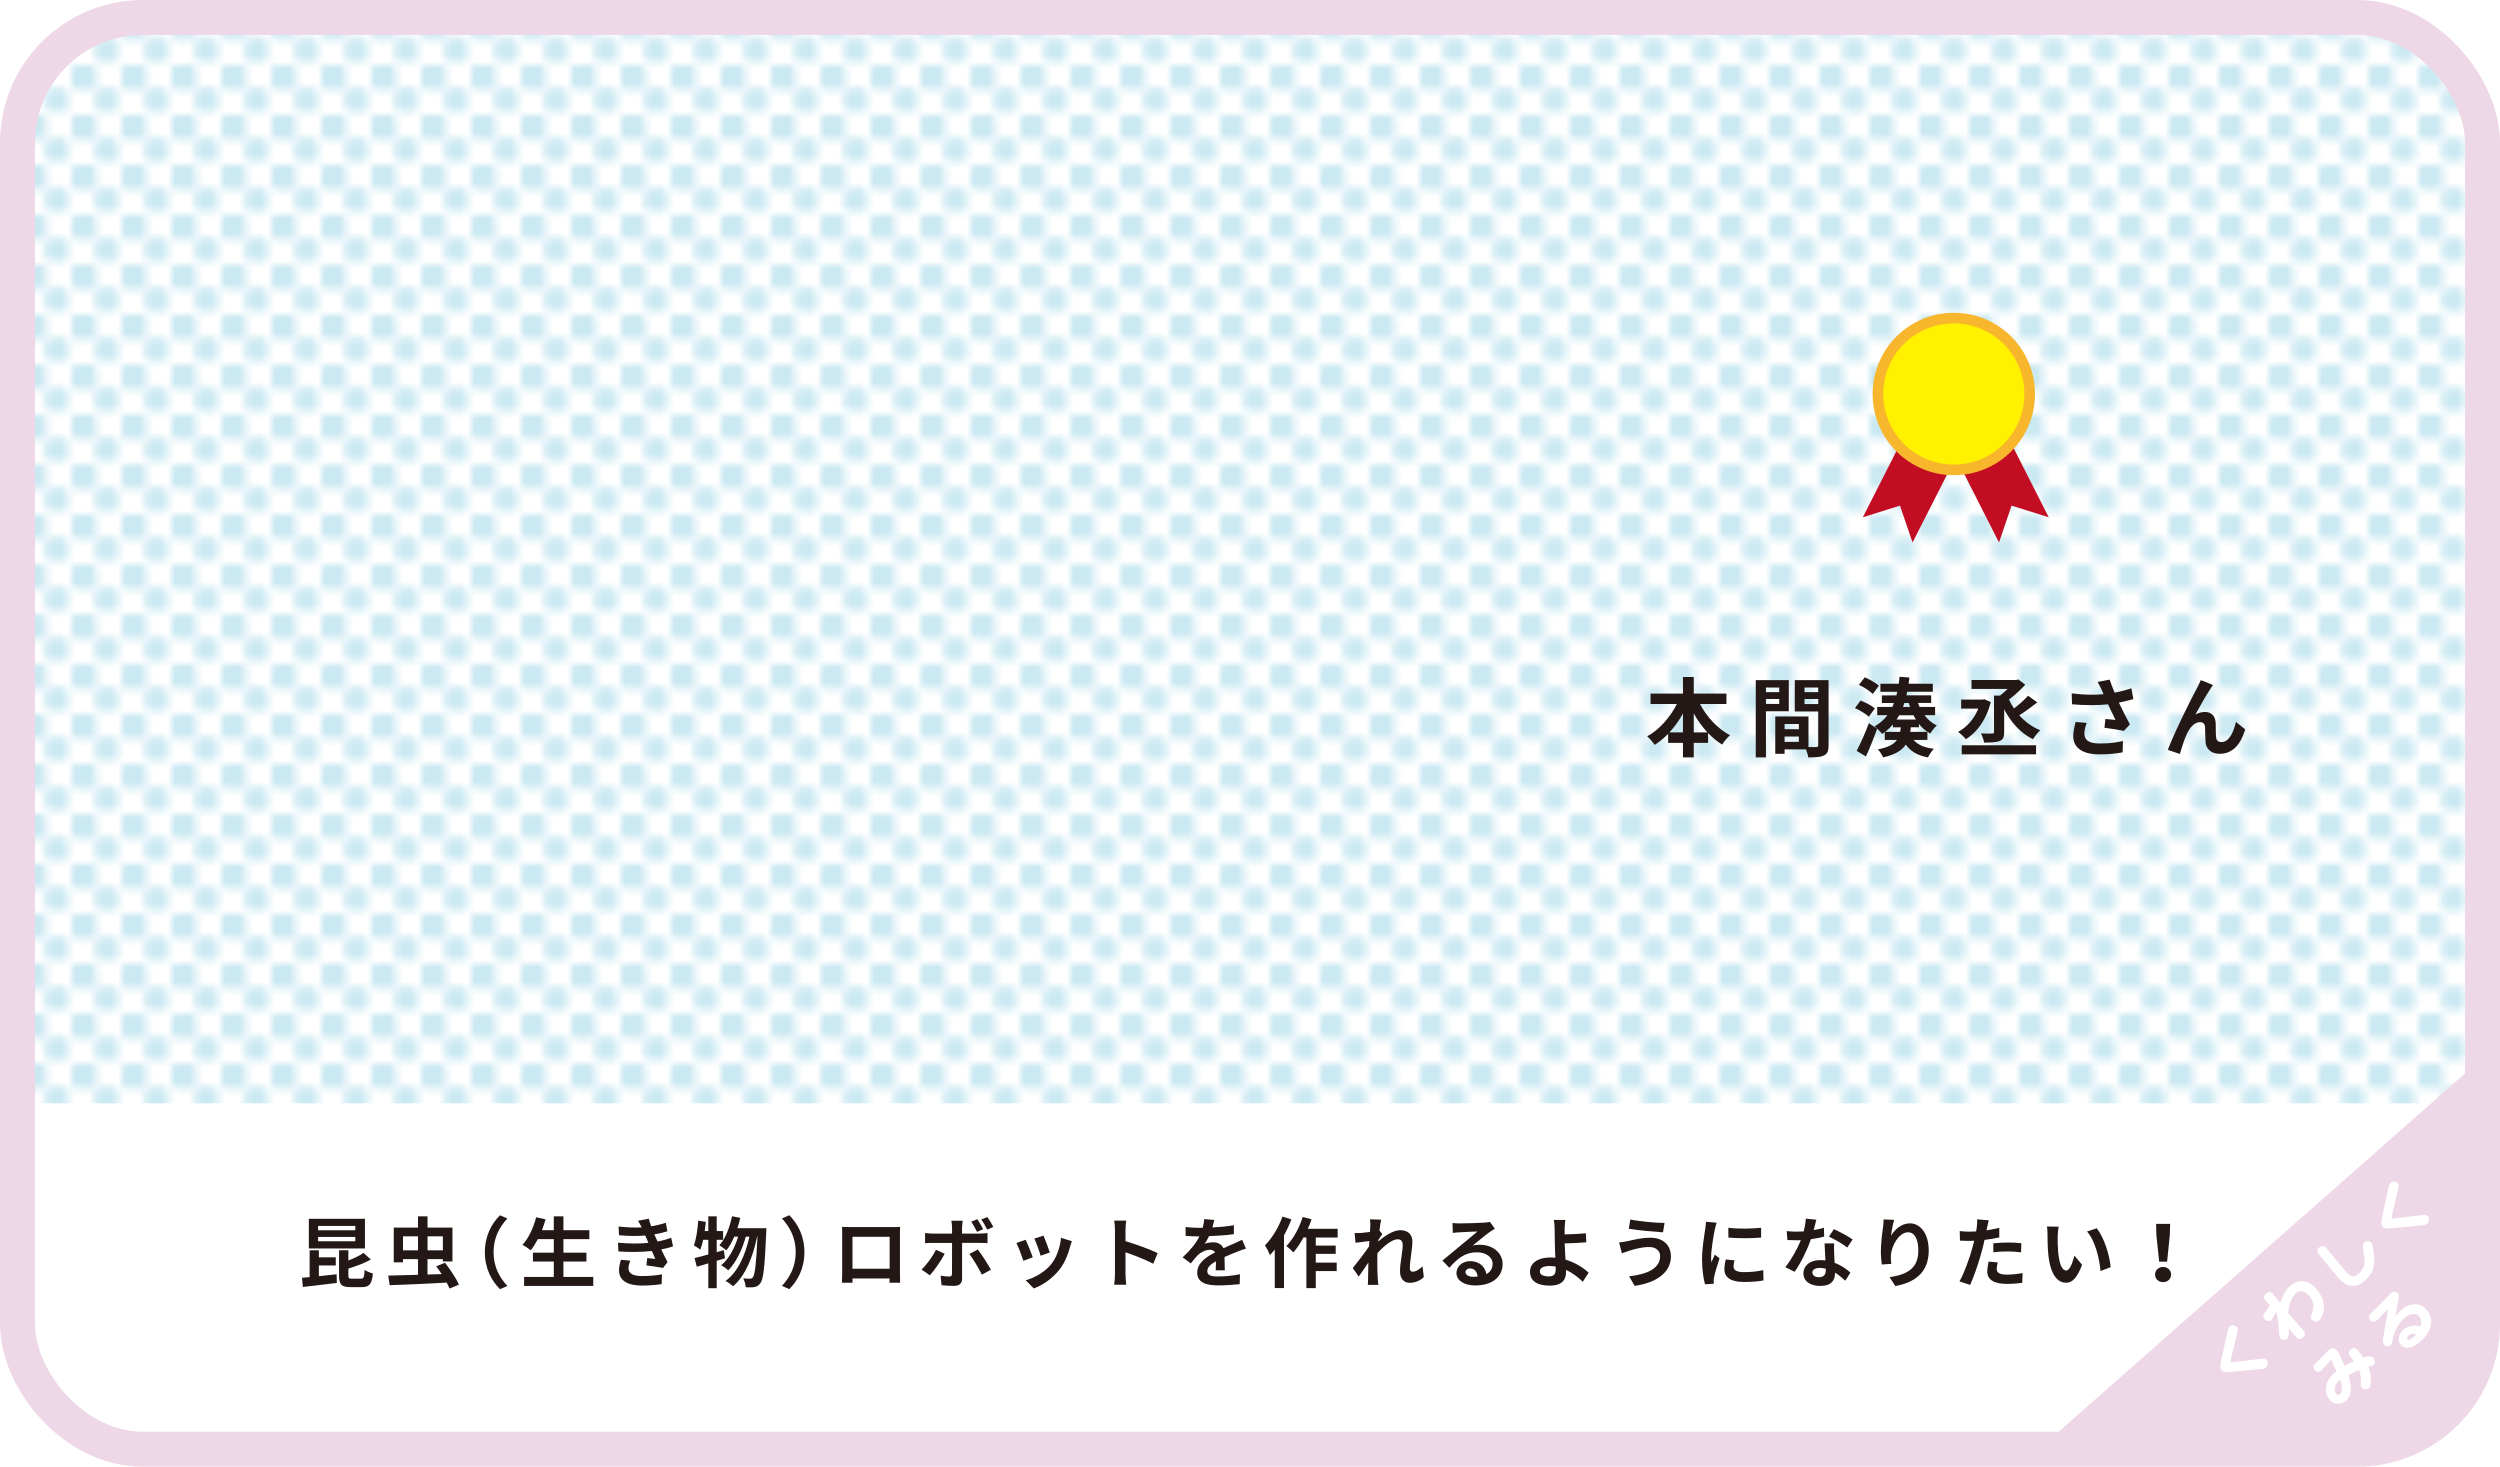 <?xml version="1.0" encoding="UTF-8"?><svg id="_レイヤー_1" xmlns="http://www.w3.org/2000/svg" xmlns:xlink="http://www.w3.org/1999/xlink" viewBox="0 0 1072.51 629.22"><defs><style>.cls-1,.cls-2{fill:none;}.cls-2{stroke:#eed7e7;stroke-width:15px;}.cls-2,.cls-3{stroke-miterlimit:10;}.cls-4{fill:url(#_新規パターンスウォッチ_7);opacity:.6;}.cls-5{fill:#eed7e7;}.cls-6{fill:#fff;}.cls-7{fill:#a8daea;}.cls-8{fill:#c30d23;}.cls-9{fill:#231815;}.cls-3{fill:#fff100;stroke:#f8b62d;stroke-width:4.55px;}</style><pattern id="_新規パターンスウォッチ_7" x="0" y="0" width="6.72" height="6.72" patternTransform="translate(21515 15385.99) scale(3.06)" patternUnits="userSpaceOnUse" viewBox="0 0 6.72 6.72"><g><rect class="cls-1" y="0" width="6.72" height="6.72"/><rect class="cls-6" y="0" width="6.72" height="6.72"/><rect class="cls-7" x="0" y="0" width="3.43" height="3.43" rx=".62" ry=".62"/><rect class="cls-7" x="3.29" y="3.29" width="3.43" height="3.43" rx=".62" ry=".62"/></g></pattern></defs><rect class="cls-6" x="7.5" y="7.5" width="1064.72" height="540.88" rx="53.79" ry="53.79"/><rect class="cls-4" x="7.5" y="7.5" width="1064.72" height="540.88" rx="53.79" ry="53.79"/><g><path class="cls-9" d="M729.29,302c2.89,5.55,7.62,10.66,12.91,13.43-1.11,.89-2.63,2.74-3.4,4-2.15-1.33-4.18-3-6.03-4.96v4.22h-6.14v6.25h-4.63v-6.25h-6.36v-3.88c-1.78,1.81-3.74,3.44-5.77,4.74-.78-1.11-2.18-2.81-3.22-3.66,5.22-2.85,9.88-8.18,12.73-13.88h-11.29v-4.44h13.91v-7.14h4.63v7.14h14.02v4.44h-11.36Zm-7.29,12.21v-8.07c-1.67,2.96-3.63,5.7-5.81,8.07h5.81Zm10.51,0c-2.22-2.37-4.22-5.14-5.88-8.14v8.14h5.88Z"/><path class="cls-9" d="M757.6,305.14v19.8h-4.37v-33.15h14.17v13.36h-9.81Zm0-10.18v1.96h5.7v-1.96h-5.7Zm5.7,7.03v-2.11h-5.7v2.11h5.7Zm21.17,17.72c0,2.37-.48,3.66-1.96,4.37-1.44,.74-3.59,.85-6.77,.85-.11-.92-.52-2.29-.96-3.44h-9.18v1.89h-4v-16.02h14.25v13.14c1.44,.04,2.81,.04,3.29,0,.67,0,.89-.22,.89-.81v-14.47h-10.06v-13.43h14.5v27.94Zm-18.87-9.1v2.22h6.11v-2.22h-6.11Zm6.11,7.66v-2.29h-6.11v2.29h6.11Zm2.44-23.31v1.96h5.88v-1.96h-5.88Zm5.88,7.1v-2.18h-5.88v2.18h5.88Z"/><path class="cls-9" d="M801.74,307.47c-1.22-1.18-3.89-2.77-5.96-3.7l2.4-3.22c2.15,.78,4.81,2.18,6.14,3.37l-2.59,3.55Zm-5.22,14.65c1.48-2.89,3.66-7.55,5.25-11.88l3.52,2.41c-1.41,3.96-3.15,8.25-4.81,11.88l-3.96-2.41Zm6.92-24.42c-1.22-1.22-3.81-2.92-5.96-3.88l2.52-3.26c2.04,.93,4.74,2.41,6.07,3.59l-2.63,3.55Zm16.32,14.32c-.07,.67-.15,1.33-.26,1.96h7.36v3.44h-5.96c1.81,2.11,4.66,3.33,8.73,3.81-.85,.89-2,2.55-2.52,3.7-4.55-.85-7.51-2.63-9.51-5.51-1.67,2.52-4.55,4.33-9.77,5.51-.33-1.04-1.41-2.63-2.22-3.44,4.48-.89,6.88-2.18,8.21-4.07h-5.25v-3.37c-.37,.3-.74,.55-1.15,.81-.55-.81-2.26-2.52-3.22-3.26,2.26-1.26,4.07-2.85,5.51-4.77h-4.37v-3.55h6.51c.26-.56,.48-1.11,.7-1.7h-5.22v-3.26h6.25c.15-.52,.26-1.04,.37-1.55h-7.25v-3.44h7.88c.11-.96,.22-1.96,.33-3l4.25,.33c-.11,.92-.22,1.81-.37,2.66h10.4v3.44h-10.99c-.11,.52-.22,1.04-.33,1.55h10.62v3.26h-5.66c.18,.59,.44,1.15,.67,1.7h6.66v3.55h-4.55c1.41,1.89,3.18,3.4,5.29,4.4-.96,.81-2.18,2.37-2.81,3.48-1.89-1.04-3.52-2.44-4.85-4.11v1.41h-3.51Zm-4.59,1.96c.11-.63,.22-1.26,.3-1.96h-3.4v-1.22c-1,1.15-2.11,2.22-3.37,3.18h6.48Zm-.41-7.14c-.37,.63-.74,1.26-1.11,1.85h8.29c-.37-.59-.74-1.22-1.04-1.85h-6.14Zm2.22-5.25c-.19,.59-.41,1.15-.59,1.7h3.03c-.22-.56-.37-1.11-.56-1.7h-1.89Z"/><path class="cls-9" d="M854.06,301.22c-1.92,7.51-5.92,12.99-10.69,15.91-.7-.92-2.37-2.48-3.37-3.11,3.77-2.04,6.96-5.59,8.7-10.03h-7.36v-3.85h9.18l.78-.18,2.78,1.26Zm-12.47,18.5h31.9v3.88h-31.9v-3.88Zm32.42-18.39c-2.48,1.92-5.29,4-7.73,5.55,2.48,2.74,5.55,5.03,8.99,6.4-1.04,.92-2.41,2.66-3.11,3.85-5.33-2.63-9.47-7.22-12.36-12.88v9.84c0,2.15-.44,3.18-1.92,3.81-1.55,.59-3.7,.67-6.7,.67-.15-1.18-.74-2.81-1.33-3.92,1.92,.07,4.14,.07,4.74,.04,.63,0,.85-.15,.85-.7v-15.58h2.59c1.15-.89,2.26-1.89,3.22-2.85h-15.47v-3.85h19.2l.93-.22,2.92,2.26c-1.92,2.11-4.37,4.4-6.96,6.33,.59,1.33,1.33,2.63,2.15,3.85,2.18-1.67,4.51-3.74,6.03-5.48l3.96,2.89Z"/><path class="cls-9" d="M915.22,299.93c-1.85,.52-4,1.04-6.22,1.48,1.41,2.96,3.15,6.44,4.74,9.36l-2.59,2.77c-2-.41-5.62-1-8.33-1.33l.41-3.77c1.22,.11,3.22,.33,4.33,.41-.89-1.85-2.15-4.4-3.22-6.7-4.48,.48-9.62,.48-15.43,0l-.15-4.7c5.25,.67,9.81,.74,13.69,.37-.3-.59-.56-1.18-.78-1.74-.67-1.48-1.04-2.22-1.81-3.52l5.18-1c.63,1.92,1.33,3.66,2.15,5.59,2.55-.48,4.85-1.07,7.18-1.85l.85,4.63Zm-20.02,10.18c-.44,1.18-1,3.29-1,4.37,0,2.66,1.37,4.48,6.55,4.48s7.29-.52,9.99-1.07l-.11,4.85c-2.04,.37-5.11,.89-9.88,.89-7.36,0-11.32-2.77-11.32-7.88,0-1.63,.44-3.92,1.04-6.03l4.74,.41Z"/><path class="cls-9" d="M948.22,295.6c-1.81,2.63-4.59,7.73-6.4,10.95,1.37-.78,2.77-1.11,4.18-1.11,2.74,0,4.4,1.78,4.55,4.81,.07,1.63-.04,4.59,.18,6.11,.11,1.44,1.11,2,2.33,2,3.15,0,5.14-4.11,6.18-8.66l3.96,3.22c-1.89,6.33-5.29,10.47-10.95,10.47-4,0-5.92-2.44-6.07-5.11-.15-1.96-.11-4.96-.22-6.44-.11-1.29-.81-2.04-2.15-2.04-2.52,0-4.55,2.52-5.85,5.51-1,2.15-2.22,6.22-2.78,8.14l-5.18-1.74c2.7-7.33,10.43-22.72,12.36-26.2,.48-1,1.15-2.18,1.81-3.74l5.22,2.11c-.37,.44-.78,1.11-1.18,1.7Z"/></g><path class="cls-6" d="M7.5,473.32H1058.73v85.96c0,30.57-24.82,55.38-55.38,55.38H62.88c-30.57,0-55.38-24.82-55.38-55.38v-85.96h0Z"/><g><polygon class="cls-8" points="815.1 216.92 820.49 232.74 843.45 187.53 822.11 176.7 799.16 221.91 815.1 216.92"/><polygon class="cls-8" points="862.96 216.92 857.58 232.74 834.62 187.53 855.96 176.7 878.91 221.91 862.96 216.92"/><circle class="cls-3" cx="838.19" cy="169.02" r="32.56"/></g><path class="cls-5" d="M879.83,617.15l183.8-162.02-1.85,114.06c-.72,27.86-23.7,49.97-51.57,49.62l-130.38-1.66Z"/><g><path class="cls-6" d="M972.51,583.55c.35,.39,.5,.89,.45,1.51-.05,.62-.33,1.16-.85,1.62-.51,.45-1.38,.7-2.62,.74-1.05,.02-3.1,.2-6.15,.54-3.62,.34-6.18,.58-7.69,.7-1.2,.08-2.07-.18-2.61-.79-.58-.65-.63-2.08-.15-4.28,.57-2.57,1.41-6.4,2.53-11.51,.37-1.68,.74-2.69,1.12-3.03,.48-.43,1.03-.59,1.66-.5,.61,.1,1.12,.38,1.52,.83,.3,.33,.4,.74,.3,1.21-.68,3.21-1.62,7.18-2.82,11.92-.25,1.03-.31,1.62-.18,1.76,.14,.16,.76,.17,1.85,.02,2.76-.35,6.75-.85,11.98-1.49,.61-.08,1.17,.17,1.67,.73Z"/><path class="cls-6" d="M993.57,552.8c2.24,2.5,3.37,5.15,3.41,7.93,.01,1.96-.46,3.59-1.41,4.89-.36,.5-.57,.79-.65,.85-.46,.41-1.01,.57-1.64,.48s-1.16-.38-1.6-.87c-.36-.41-.36-1.13,0-2.19,.69-1.91,.89-3.55,.61-4.91-.27-1.12-.91-2.24-1.93-3.39-.76-.85-1.66-1.38-2.69-1.58-1.03-.2-1.92,.04-2.66,.7-.94,.84-1.73,2.1-2.36,3.78-.65,1.7-.97,3.33-.96,4.91,1.46,1.64,2.75,3.09,3.86,4.36,1.46,1.66,2.32,2.65,2.6,2.95,.98,1.1,.92,2.14-.18,3.12-1.01,.91-1.95,.88-2.8-.08-.27-.3-1.36-1.57-3.27-3.79,.1,2.44-.09,3.86-.55,4.28-.45,.4-.97,.58-1.58,.55-.61,0-1.08-.21-1.43-.6-.36-.41-.57-1.22-.62-2.45-.09-1.76-.2-3.08-.31-3.93-.13-1.19-.4-2.88-.83-5.08-1.27,2.22-2,3.43-2.2,3.61-.39,.35-.87,.47-1.42,.37-.6-.12-1.1-.4-1.5-.85-.7-.78-.71-1.59-.03-2.43,.48-.63,1.27-1.75,2.4-3.35-.28-.32-.72-.8-1.3-1.46-.28-.32-.57-.65-.85-1-.74-.85-.57-1.75,.48-2.69,.45-.4,.94-.61,1.46-.64,.5-.03,.91,.14,1.23,.5-.03-.03,.42,.53,1.35,1.68,.91,1.17,1.61,2.02,2.1,2.57,.91-3.24,2.21-5.6,3.89-7.1,2.35-2.09,4.7-2.8,7.05-2.12,1.54,.44,2.99,1.43,4.35,2.95Z"/><path class="cls-6" d="M1017.38,533.22c.22,.25,.37,.58,.46,.99,.47,2.8,.74,4.72,.79,5.74,.09,1.85-.16,3.47-.73,4.87-.67,1.61-1.86,3.19-3.59,4.72-1.93,1.72-3.89,2.42-5.89,2.1-1.69-.29-3.28-1.27-4.78-2.95-1.42-1.59-4.39-5.14-8.9-10.63-.42-.5-.6-1.05-.53-1.64,.08-.52,.34-.96,.78-1.32,.46-.36,.94-.54,1.45-.56,.59,.02,1.11,.3,1.56,.83,4.44,5.43,7.36,8.94,8.77,10.52,.89,1,1.72,1.55,2.48,1.65,.75,.11,1.55-.21,2.41-.98,1.68-1.5,2.61-3.05,2.78-4.67,.1-1-.16-3.31-.78-6.95-.11-.79,.12-1.44,.69-1.94,.45-.4,.97-.58,1.56-.53s1.08,.29,1.48,.74Z"/><path class="cls-6" d="M1041.57,521.9c.35,.39,.5,.89,.45,1.51-.05,.62-.33,1.16-.85,1.62-.51,.45-1.38,.7-2.62,.74-1.05,.02-3.1,.2-6.15,.54-3.62,.34-6.18,.58-7.69,.7-1.2,.08-2.07-.18-2.62-.79-.58-.65-.63-2.08-.15-4.28,.57-2.57,1.41-6.4,2.53-11.51,.37-1.68,.74-2.69,1.12-3.03,.48-.43,1.03-.59,1.66-.5,.61,.1,1.12,.38,1.52,.83,.3,.33,.4,.74,.3,1.21-.68,3.21-1.62,7.18-2.82,11.92-.25,1.03-.31,1.62-.18,1.76,.14,.16,.76,.17,1.85,.02,2.76-.35,6.75-.85,11.98-1.49,.61-.08,1.17,.17,1.67,.73Z"/><path class="cls-6" d="M1018.07,582.43c.44,.49,.67,1.06,.69,1.69,.05,.63-.11,1.11-.47,1.44-.17,.16-.93,.4-2.27,.74,.99,2.57,1.31,5.21,.93,7.91-.07,.56-.28,.99-.61,1.29-.43,.39-.97,.57-1.62,.55-.62-.02-1.13-.26-1.53-.71-.39-.43-.53-1-.44-1.71,.26-1.98,.03-3.93-.7-5.85-1.44,.61-2.92,1.31-4.45,2.1,.61,2.84,.93,4.77,.95,5.79,.04,2.2-.66,3.94-2.09,5.22-1.07,.96-2.3,1.39-3.68,1.29-1.25-.06-2.26-.5-3.04-1.35-1.74-1.86-2.3-4.08-1.7-6.67,.25-1.08,.75-2.11,1.47-3.07,.56-.74,1.5-1.69,2.8-2.85-.25-.61-.99-2.25-2.22-4.93-.98,1.11-2.38,2.64-4.18,4.59-.45,.46-.94,.67-1.46,.64-.52-.06-.99-.32-1.4-.78-.35-.39-.53-.81-.55-1.27,0-.44,.2-.84,.6-1.2,.58-.6,2.58-2.65,5.98-6.16,.44-.5,1.01-.73,1.71-.71,.69,.04,1.3,.36,1.84,.97,.23,.26,.44,.53,.61,.82,.79,1.53,1.65,3.44,2.58,5.73,.86-.43,2.23-1.1,4.09-2.02-.5-.65-1.05-1.31-1.66-1.99-.44-.49-.64-1-.59-1.54,.06-.52,.29-.97,.7-1.36,.42-.43,.92-.66,1.48-.7,.56,0,1.09,.25,1.56,.79,.98,1.1,1.82,2.19,2.52,3.26,2.14-.63,3.51-.61,4.12,.07Zm-14.05,9.62c-.5,.29-.94,.61-1.33,.96-.54,.48-.88,1.25-1.02,2.31-.16,1.19,.03,2.09,.59,2.71,.49,.55,1.12,.48,1.89-.2,.38-.34,.55-1.12,.53-2.34-.01-1.21-.23-2.36-.65-3.44Z"/><path class="cls-6" d="M1040.84,561.78c1.81,2.03,2.47,4.26,1.99,6.69-.44,2.45-1.91,4.79-4.42,7.03-1.72,1.54-3.33,2.42-4.83,2.63-1.5,.22-2.71-.19-3.64-1.24-.76-.85-1.05-1.85-.86-2.98,.15-1.23,.84-2.39,2.07-3.49,.96-.85,2.14-1.4,3.56-1.65,1.32-.19,2.55-.12,3.7,.21,.56-1.8,.32-3.27-.7-4.41-.66-.74-1.63-1-2.92-.78-1.21,.22-2.35,.81-3.42,1.76-1.01,.9-1.95,2.09-2.82,3.57-.98,1.61-1.62,3.18-1.92,4.72-.21,1.07-.34,1.69-.37,1.86-.17,.65-.41,1.11-.72,1.38-.43,.39-.89,.58-1.37,.56-.49-.03-.9-.22-1.21-.56-.56-.62-.77-1.36-.66-2.22,.34-2.41,1.08-6.87,2.22-13.38-3.18,3.31-4.7,4.9-4.54,4.75-.52,.47-1.08,.7-1.67,.71-.61,.02-1.07-.15-1.39-.51-.39-.44-.58-.94-.57-1.52,0-.55,.26-1.05,.77-1.5,.78-.7,2.24-2.13,4.37-4.29,2.14-2.15,3.54-3.59,4.2-4.34,.47-.52,1.01-.73,1.62-.63,.63,.09,1.18,.4,1.66,.94,.28,.32,.2,1.51-.24,3.57-.29,1.43-.66,3.45-1.11,6.06,.74-.95,1.67-1.92,2.78-2.91,1.43-1.28,3.05-2.02,4.85-2.22,2.2-.25,4.06,.48,5.59,2.19Zm-4.31,10.6c-1.39-.27-2.39-.13-3.01,.43-.88,.79-1.13,1.4-.74,1.83,.44,.49,1.33,.14,2.68-1.06,.39-.35,.75-.75,1.08-1.2Z"/></g><rect class="cls-2" x="7.5" y="7.5" width="1057.51" height="614.22" rx="53.79" ry="53.79"/><g><path class="cls-9" d="M136.79,547.49c2.48-.26,5.12-.53,7.62-.83l.1,3.73c-5.08,.66-10.59,1.25-14.59,1.72l-.36-3.93c.96-.07,2.08-.17,3.27-.3v-11.52h3.96v3.04h7.26v3.5h-7.26v4.59Zm19.77-11.88h-24.06v-12.74h24.06v12.74Zm-4.13-9.67h-15.97v1.85h15.97v-1.85Zm0,4.72h-15.97v1.85h15.97v-1.85Zm2.44,17.89c1.15,0,1.39-.56,1.55-3.76,.82,.63,2.51,1.25,3.56,1.52-.46,4.59-1.52,5.88-4.75,5.88h-4.79c-3.99,0-4.98-1.16-4.98-4.95v-10.86h3.99v4.39c2.48-.96,4.88-2.15,6.5-3.27l3.14,2.84c-2.77,1.58-6.37,2.9-9.64,3.86v3c0,1.19,.2,1.35,1.55,1.35h3.86Z"/><path class="cls-9" d="M192.86,552.81c-.3-.76-.73-1.62-1.22-2.57-8.75,.5-18.02,.89-24.46,1.12l-.63-4.13c3.43-.07,7.92-.2,12.77-.33v-6.73h-6.44v1.39h-3.96v-14.92h10.4v-4.82h4.09v4.82h10.69v14.52h-4.13v-.99h-6.57v6.6l6.07-.17c-.76-1.19-1.55-2.34-2.31-3.37l3.76-1.52c2.15,2.87,4.85,6.73,5.94,9.41l-4.03,1.68Zm-13.53-16.4v-6.01h-6.44v6.01h6.44Zm4.09-6.01v6.01h6.57v-6.01h-6.57Z"/><path class="cls-9" d="M208.01,537.2c0-7.06,2.94-12.34,6.5-15.84l3.14,1.39c-3.3,3.56-5.91,8.12-5.91,14.46s2.61,10.89,5.91,14.46l-3.14,1.39c-3.56-3.5-6.5-8.78-6.5-15.84Z"/><path class="cls-9" d="M254.51,547.82v3.86h-29.67v-3.86h12.74v-6.63h-8.94v-3.8h8.94v-5.81h-6.83c-.96,1.82-1.98,3.5-3.07,4.79-.79-.63-2.54-1.82-3.53-2.34,2.57-2.77,4.72-7.33,5.84-11.82l4.06,.89c-.46,1.58-.99,3.14-1.55,4.65h5.08v-5.94h4.13v5.94h11.12v3.83h-11.12v5.81h9.87v3.8h-9.87v6.63h12.81Z"/><path class="cls-9" d="M288.73,534.69c-1.35,.5-3.14,.92-5.05,1.32,.83,1.75,1.75,3.66,2.71,5.45l-1.95,2.48c-1.82-.33-4.95-.83-7.13-1.09l.36-3.13c1.29,.17,2.57,.26,3.47,.36l-1.48-3.4c-4.09,.46-9.41,.56-14.36,.2l-.17-3.76c4.88,.46,9.34,.46,13.04,.07l-.56-1.29-.79-1.85c-3.2,.26-7.29,.26-11.25-.13l-.2-3.73c3.73,.4,7,.53,9.9,.36v-.03c-.59-1.19-1.02-1.91-1.58-2.81l4.65-.89c.23,.99,.59,2.11,1.02,3.27,2.21-.36,4.32-.86,6.27-1.52l.69,3.66c-1.68,.5-3.47,.96-5.61,1.32l.63,1.42,.76,1.65c2.51-.5,4.39-1.06,5.84-1.62l.79,3.7Zm-18.32,6.14c-.43,.99-.79,2.38-.79,3.17,0,2.05,1.45,3.43,5.71,3.43,3.1,0,6.34-.26,8.65-.73l-.13,4.19c-1.82,.3-5.15,.63-8.42,.63-6.11,0-9.87-2.08-9.87-6.6,0-1.49,.43-3.23,.79-4.46l4.06,.36Z"/><path class="cls-9" d="M311.03,539.8c-1.19,.33-2.34,.73-3.56,1.09v11.75h-3.6v-10.66c-1.78,.53-3.43,1.06-4.95,1.45l-.96-3.73c1.65-.36,3.66-.89,5.91-1.52v-6.3h-2.21c-.36,1.62-.76,3.04-1.22,4.22-.59-.5-2.05-1.39-2.77-1.82,1.02-2.61,1.58-6.73,1.88-10.63l3.27,.56c-.13,1.32-.3,2.61-.5,3.93h1.55v-6.34h3.6v6.34h2.74v3.73h-2.74v5.31l3.04-.86,.53,3.47Zm17.76-12.9s-.03,1.32-.07,1.78c-.63,14.72-1.22,20.1-2.48,21.75-.76,1.12-1.49,1.49-2.57,1.72-.92,.17-2.31,.17-3.73,.1-.1-1.12-.5-2.74-1.09-3.83,1.22,.13,2.31,.13,2.94,.13,.5,0,.83-.13,1.22-.63,.83-1.06,1.42-5.54,1.95-17.39h-.17c-1.62,8.32-5.02,16.9-10.33,21.29-.76-.76-2.11-1.72-3.2-2.28,5.28-3.79,8.58-11.29,10.23-19.01h-1.55c-1.45,5.38-4.22,11.29-7.56,14.46-.73-.76-1.98-1.65-3-2.21,3.27-2.57,5.84-7.46,7.29-12.25h-1.68c-.96,2.28-2.11,4.32-3.4,5.91-.63-.63-2.18-1.72-2.97-2.21,2.61-2.87,4.42-7.59,5.41-12.44l3.56,.66c-.33,1.52-.76,3-1.22,4.46h12.41Z"/><path class="cls-9" d="M345.09,537.2c0,7.06-2.94,12.34-6.5,15.84l-3.14-1.39c3.3-3.56,5.91-8.12,5.91-14.46s-2.61-10.89-5.91-14.46l3.14-1.39c3.56,3.5,6.5,8.78,6.5,15.84Z"/><path class="cls-9" d="M386.08,545.71c0,1.29,.07,4.46,.07,4.59h-4.55l.03-1.82h-15.91l.03,1.82h-4.55c.03-.17,.1-3.04,.1-4.62v-16.14c0-.92,0-2.28-.07-3.2,1.35,.03,2.61,.07,3.5,.07h18.15c.83,0,2.08,0,3.27-.07-.07,.99-.07,2.21-.07,3.2v16.17Zm-20.36-15.12v13.7h15.94v-13.7h-15.94Z"/><path class="cls-9" d="M405.28,537.89c-1.52,2.94-4.55,7.26-6.37,9.21l-3.56-2.44c2.21-2.11,4.85-5.74,6.2-8.51l3.73,1.75Zm7.46-4.69v15.35c0,1.92-1.09,3.1-3.43,3.1-1.78,0-3.7-.1-5.38-.3l-.4-4.09c1.42,.26,2.87,.4,3.66,.4,.86,0,1.19-.33,1.22-1.19,.03-1.22,.03-11.68,.03-13.23v-.03h-8.38c-.99,0-2.28,.03-3.2,.13v-4.39c.99,.13,2.18,.26,3.2,.26h8.38v-2.64c0-.86-.17-2.31-.3-2.87h4.88c-.07,.46-.3,2.05-.3,2.87v2.64h7.69c.92,0,2.38-.1,3.23-.23v4.32c-1.02-.07-2.31-.1-3.2-.1h-7.72Zm6.73,2.84c1.68,2.11,4.32,6.27,5.64,8.68l-3.89,2.11c-1.42-2.84-3.76-6.83-5.35-8.85l3.6-1.95Zm-.33-7.56c-.66-1.32-1.58-3.1-2.48-4.36l2.61-1.09c.83,1.22,1.91,3.1,2.51,4.32l-2.64,1.12Zm4.39-.96c-.69-1.39-1.65-3.1-2.57-4.36l2.61-1.06c.89,1.22,1.98,3.1,2.57,4.26l-2.61,1.16Z"/><path class="cls-9" d="M443.07,539.37l-4.03,1.52c-.56-1.78-2.21-6.17-3-7.62l3.96-1.42c.83,1.68,2.41,5.68,3.07,7.53Zm16.77-6.87c-.4,1.06-.59,1.75-.79,2.41-.86,3.33-2.24,6.77-4.49,9.67-3.07,3.96-7.2,6.73-11.06,8.18l-3.47-3.53c3.63-.96,8.22-3.47,10.96-6.9,2.24-2.81,3.83-7.2,4.19-11.32l4.65,1.49Zm-9.47,4.82l-3.96,1.39c-.4-1.62-1.85-5.61-2.67-7.33l3.93-1.29c.63,1.42,2.24,5.71,2.71,7.23Z"/><path class="cls-9" d="M494.75,542.15c-3.4-1.78-8.35-3.7-11.91-4.92v9.34c0,.96,.17,3.27,.3,4.59h-5.15c.2-1.29,.33-3.27,.33-4.59v-18.95c0-1.19-.1-2.84-.33-3.99h5.15c-.13,1.16-.3,2.61-.3,3.99v4.85c4.42,1.29,10.76,3.63,13.8,5.12l-1.88,4.55Z"/><path class="cls-9" d="M521.54,544.98c.07-.96,.1-2.48,.13-3.89-2.41,1.32-3.73,2.61-3.73,4.22,0,1.82,1.55,2.31,4.75,2.31,2.77,0,6.4-.36,9.27-.96l-.13,4.26c-2.18,.26-6.17,.53-9.24,.53-5.12,0-8.98-1.22-8.98-5.45s3.96-6.8,7.69-8.71c-.53-.83-1.39-1.12-2.28-1.12-1.85,0-3.86,1.06-5.12,2.25-.99,.99-1.91,2.18-3.04,3.6l-3.5-2.61c3.43-3.17,5.74-6.07,7.19-8.98h-.4c-1.32,0-3.73-.07-5.51-.23v-3.83c1.65,.26,4.09,.36,5.74,.36h1.58c.4-1.49,.63-2.81,.66-3.73l4.29,.36c-.17,.79-.4,1.92-.79,3.23,3.07-.17,6.37-.43,9.24-.96l-.03,3.83c-3.14,.46-7.16,.73-10.66,.86-.53,1.16-1.19,2.34-1.88,3.3,.86-.43,2.61-.66,3.7-.66,1.98,0,3.63,.86,4.36,2.54,1.68-.79,3.07-1.35,4.42-1.95,1.25-.56,2.41-1.12,3.6-1.68l1.65,3.8c-1.06,.26-2.77,.92-3.89,1.39-1.45,.56-3.3,1.29-5.31,2.21,.03,1.82,.1,4.22,.13,5.71h-3.93Z"/><path class="cls-9" d="M554.01,523.1c-.86,2.31-1.95,4.65-3.17,6.87v22.61h-3.96v-16.5c-.69,.83-1.39,1.65-2.05,2.38-.36-.96-1.48-3.2-2.18-4.19,3-2.97,5.88-7.66,7.53-12.34l3.83,1.19Zm10.46,7.79v3.47h8.55v3.56h-8.55v3.73h8.98v3.63h-8.98v7.33h-4.03v-21.72h-1.25c-1.32,2.44-2.84,4.69-4.32,6.4-.63-.73-2.18-2.11-3-2.74,2.9-2.97,5.51-7.72,7-12.44l3.8,.96c-.46,1.39-.99,2.74-1.62,4.09h12.81v3.73h-9.37Z"/><path class="cls-9" d="M610.84,547.86c-1.49,1.42-3.5,2.47-6.14,2.47-2.44,0-4.09-1.81-4.09-4.95,0-3.56,1.16-8.35,1.16-11.32,0-1.62-.83-2.41-2.18-2.41-2.44,0-6.01,3-8.65,5.94-.03,.92-.07,1.82-.07,2.64,0,2.67,0,5.41,.2,8.48,.03,.59,.17,1.78,.23,2.51h-4.49c.07-.69,.1-1.88,.1-2.41,.07-2.54,.07-4.42,.13-7.2-1.42,2.08-3,4.49-4.13,6.04l-2.57-3.63c1.85-2.24,5.15-6.6,7-9.34l.13-2.28c-1.58,.2-4.09,.53-5.94,.76l-.4-4.19c.92,.03,1.68,.03,2.84-.03,.96-.07,2.38-.23,3.76-.43,.07-1.22,.13-2.15,.13-2.51,0-.92,.03-1.91-.13-2.9l4.79,.13c-.2,.92-.46,2.61-.73,4.65l1.22,1.55c-.43,.56-1.12,1.62-1.68,2.48,0,.23-.03,.46-.07,.69,2.57-2.24,6.34-4.85,9.51-4.85,3.5,0,5.15,2.08,5.15,4.82,0,3.4-1.09,8.18-1.09,11.58,0,.86,.43,1.42,1.25,1.42,1.19,0,2.74-.83,4.19-2.31l.56,4.59Z"/><path class="cls-9" d="M641.3,527.1c-.79,.5-1.55,.99-2.28,1.49-1.75,1.22-5.18,4.13-7.23,5.78,1.09-.3,2.01-.36,3.07-.36,5.54,0,9.77,3.47,9.77,8.22,0,5.15-3.93,9.24-11.82,9.24-4.55,0-7.99-2.08-7.99-5.35,0-2.64,2.41-5.08,5.87-5.08,4.03,0,6.47,2.47,6.96,5.58,1.78-.96,2.67-2.47,2.67-4.46,0-2.94-2.97-4.92-6.77-4.92-5.02,0-8.28,2.67-11.78,6.63l-2.97-3.07c2.31-1.88,6.24-5.21,8.19-6.8,1.82-1.52,5.21-4.26,6.83-5.68-1.68,.03-6.17,.23-7.89,.36-.89,.03-1.91,.13-2.67,.26l-.13-4.26c.92,.1,2.05,.17,2.97,.17,1.72,0,8.71-.17,10.56-.33,1.35-.1,2.11-.23,2.51-.33l2.11,2.9Zm-7.39,20.56c-.2-2.11-1.42-3.5-3.2-3.5-1.22,0-2.01,.73-2.01,1.55,0,1.22,1.39,2.05,3.3,2.05,.69,0,1.32-.03,1.91-.1Z"/><path class="cls-9" d="M679.02,549.9c-1.85-1.85-4.32-3.8-7.23-5.12,.03,.43,.03,.79,.03,1.12,0,2.87-1.49,5.64-6.96,5.64-4.65,0-8.48-1.52-8.48-5.97,0-3.4,2.9-6.11,8.91-6.11,.66,0,1.32,.03,1.95,.1-.1-2.54-.23-5.35-.23-7.06,0-1.98-.03-3.93-.07-5.31-.03-1.62-.13-3-.33-3.83h4.92c-.13,.96-.23,2.54-.3,3.83v2.38c2.57-.07,6.4-.2,9.11-.5l.17,3.89c-2.74,.26-6.63,.4-9.27,.46,.07,1.98,.2,4.55,.36,6.96,4.16,1.25,7.69,3.5,9.93,5.61l-2.51,3.89Zm-11.65-6.54c-.86-.13-1.78-.23-2.71-.23-2.54,0-4.06,.86-4.06,2.24,0,1.62,1.65,2.21,3.93,2.21,2.11,0,2.87-.96,2.87-3.1,0-.3,0-.69-.03-1.12Z"/><path class="cls-9" d="M707.5,534.98c-3.6,0-6.83,1.09-8.52,1.58-.96,.3-2.21,.79-3.17,1.12l-1.22-4.65c1.09-.1,2.51-.33,3.56-.56,2.41-.53,6.07-1.49,9.87-1.49,5.18,0,8.81,2.94,8.81,8.05,0,7-6.47,11.35-15.55,12.61l-2.38-4.09c8.12-.92,13.3-3.56,13.3-8.68,0-2.15-1.65-3.93-4.72-3.89Zm6.6-10.33l-.66,4.03c-3.83-.26-10.92-.89-14.69-1.55l.66-3.96c3.8,.82,11.22,1.48,14.69,1.48Z"/><path class="cls-9" d="M736.44,524.56c-.26,.66-.66,2.31-.79,2.9-.46,2.18-1.58,8.71-1.58,11.98,0,.63,.03,1.42,.13,2.11,.46-1.16,.99-2.24,1.45-3.3l2.05,1.58c-.92,2.74-2.01,6.27-2.34,8.02-.1,.46-.2,1.19-.2,1.52,.03,.36,.03,.89,.07,1.35l-3.76,.26c-.66-2.28-1.29-6.27-1.29-10.69,0-4.92,.99-10.43,1.35-12.94,.13-.92,.33-2.18,.33-3.2l4.59,.4Zm7.66,16.14c-.26,1.06-.4,1.85-.4,2.74,0,1.45,1.25,2.31,4.55,2.31,2.94,0,5.35-.26,8.19-.86l.1,4.42c-2.11,.4-4.75,.66-8.45,.66-5.64,0-8.32-2.05-8.32-5.38,0-1.35,.23-2.74,.56-4.26l3.76,.36Zm11.42-13.99v4.22c-4.03,.36-9.93,.36-14.03,0l-.03-4.22c4.03,.56,10.53,.43,14.06,0Z"/><path class="cls-9" d="M782.57,530.5c-1.49,.4-3.5,.83-5.68,1.12-1.55,4.59-4.36,10.26-7,13.99l-3.99-2.01c2.64-3.2,5.21-8.02,6.67-11.55-.56,.03-1.12,.03-1.68,.03-1.35,0-2.67-.03-4.09-.1l-.3-3.83c1.42,.17,3.17,.23,4.36,.23,.96,0,1.95-.03,2.94-.1,.46-1.82,.83-3.8,.89-5.48l4.52,.46c-.26,1.06-.66,2.71-1.12,4.46,1.58-.26,3.1-.63,4.39-1.02l.1,3.79Zm4.29,2.94c-.1,1.39-.03,2.74,0,4.19,.03,.92,.1,2.51,.2,4.12,2.81,1.06,5.12,2.71,6.77,4.19l-2.18,3.5c-1.16-1.06-2.64-2.38-4.42-3.47v.3c0,3.04-1.65,5.41-6.3,5.41-4.06,0-7.26-1.82-7.26-5.41,0-3.2,2.67-5.68,7.23-5.68,.76,0,1.52,.07,2.21,.13-.1-2.44-.26-5.31-.36-7.29h4.13Zm-3.6,10.83c-.86-.2-1.72-.33-2.64-.33-1.88,0-3.1,.79-3.1,1.95,0,1.22,1.02,2.05,2.81,2.05,2.21,0,2.94-1.29,2.94-3.04v-.63Zm9.21-9.08c-1.88-1.52-5.61-3.66-7.85-4.65l2.11-3.23c2.34,1.02,6.4,3.23,8.05,4.42l-2.31,3.47Z"/><path class="cls-9" d="M812.57,523.33c-.46,1.62-1.12,4.95-1.32,6.77,1.55-2.51,4.39-5.28,8.09-5.28,4.55,0,8.09,4.46,8.09,11.65,0,9.24-5.68,13.66-14.32,15.25l-2.48-3.8c7.26-1.12,12.34-3.5,12.34-11.42,0-5.05-1.68-7.85-4.39-7.85-3.86,0-7.23,5.81-7.39,10.1-.03,.89-.03,1.95,.17,3.46l-4.06,.26c-.17-1.25-.4-3.27-.4-5.45,0-3.04,.43-7.1,.92-10.46,.17-1.19,.23-2.51,.26-3.43l4.49,.2Z"/><path class="cls-9" d="M857.71,530.86c-1.95,.43-4.16,.79-6.34,1.06-.3,1.42-.63,2.87-.99,4.19-1.19,4.59-3.4,11.29-5.18,15.12l-4.59-1.52c1.95-3.27,4.42-10.13,5.64-14.72,.23-.86,.46-1.78,.69-2.71-.76,.03-1.48,.07-2.15,.07-1.58,0-2.81-.07-3.96-.13l-.1-4.09c1.68,.2,2.77,.26,4.13,.26,.96,0,1.91-.03,2.9-.1,.13-.73,.23-1.35,.3-1.88,.17-1.22,.2-2.54,.13-3.3l4.98,.4c-.23,.89-.53,2.34-.69,3.07l-.26,1.25c1.85-.3,3.7-.66,5.48-1.09v4.12Zm-.66,10.73c-.26,.92-.46,2.01-.46,2.74,0,1.42,.82,2.48,4.32,2.48,2.18,0,4.46-.23,6.8-.66l-.17,4.19c-1.85,.23-4.06,.46-6.67,.46-5.51,0-8.32-1.92-8.32-5.21,0-1.49,.3-3.07,.56-4.36l3.93,.36Zm-1.91-8.22c1.82-.17,4.16-.33,6.27-.33,1.85,0,3.83,.1,5.74,.3l-.1,3.93c-1.62-.2-3.63-.4-5.61-.4-2.28,0-4.26,.1-6.3,.36v-3.86Z"/><path class="cls-9" d="M882.76,530.2c-.03,2.11,0,4.59,.2,6.93,.46,4.72,1.45,7.92,3.5,7.92,1.55,0,2.84-3.83,3.47-6.4l3.3,3.96c-2.18,5.68-4.22,7.69-6.87,7.69-3.56,0-6.7-3.24-7.62-12.01-.3-3-.36-6.8-.36-8.81,0-.92-.03-2.31-.23-3.3l5.02,.07c-.23,1.16-.4,3.07-.4,3.96Zm22.71,13.43l-4.32,1.65c-.5-5.25-2.24-12.94-5.81-16.96l4.16-1.39c3.1,3.8,5.61,11.68,5.97,16.7Z"/><path class="cls-9" d="M924.54,546.8c0-1.88,1.49-3.27,3.43-3.27s3.43,1.39,3.43,3.27-1.49,3.23-3.43,3.23-3.43-1.32-3.43-3.23Zm.56-16.83l-.13-4.92h6.04l-.16,4.92-1.16,11.29h-3.4l-1.19-11.29Z"/></g><rect class="cls-1" x="87.1" y="59.82" width="492.98" height="369.74"/></svg>